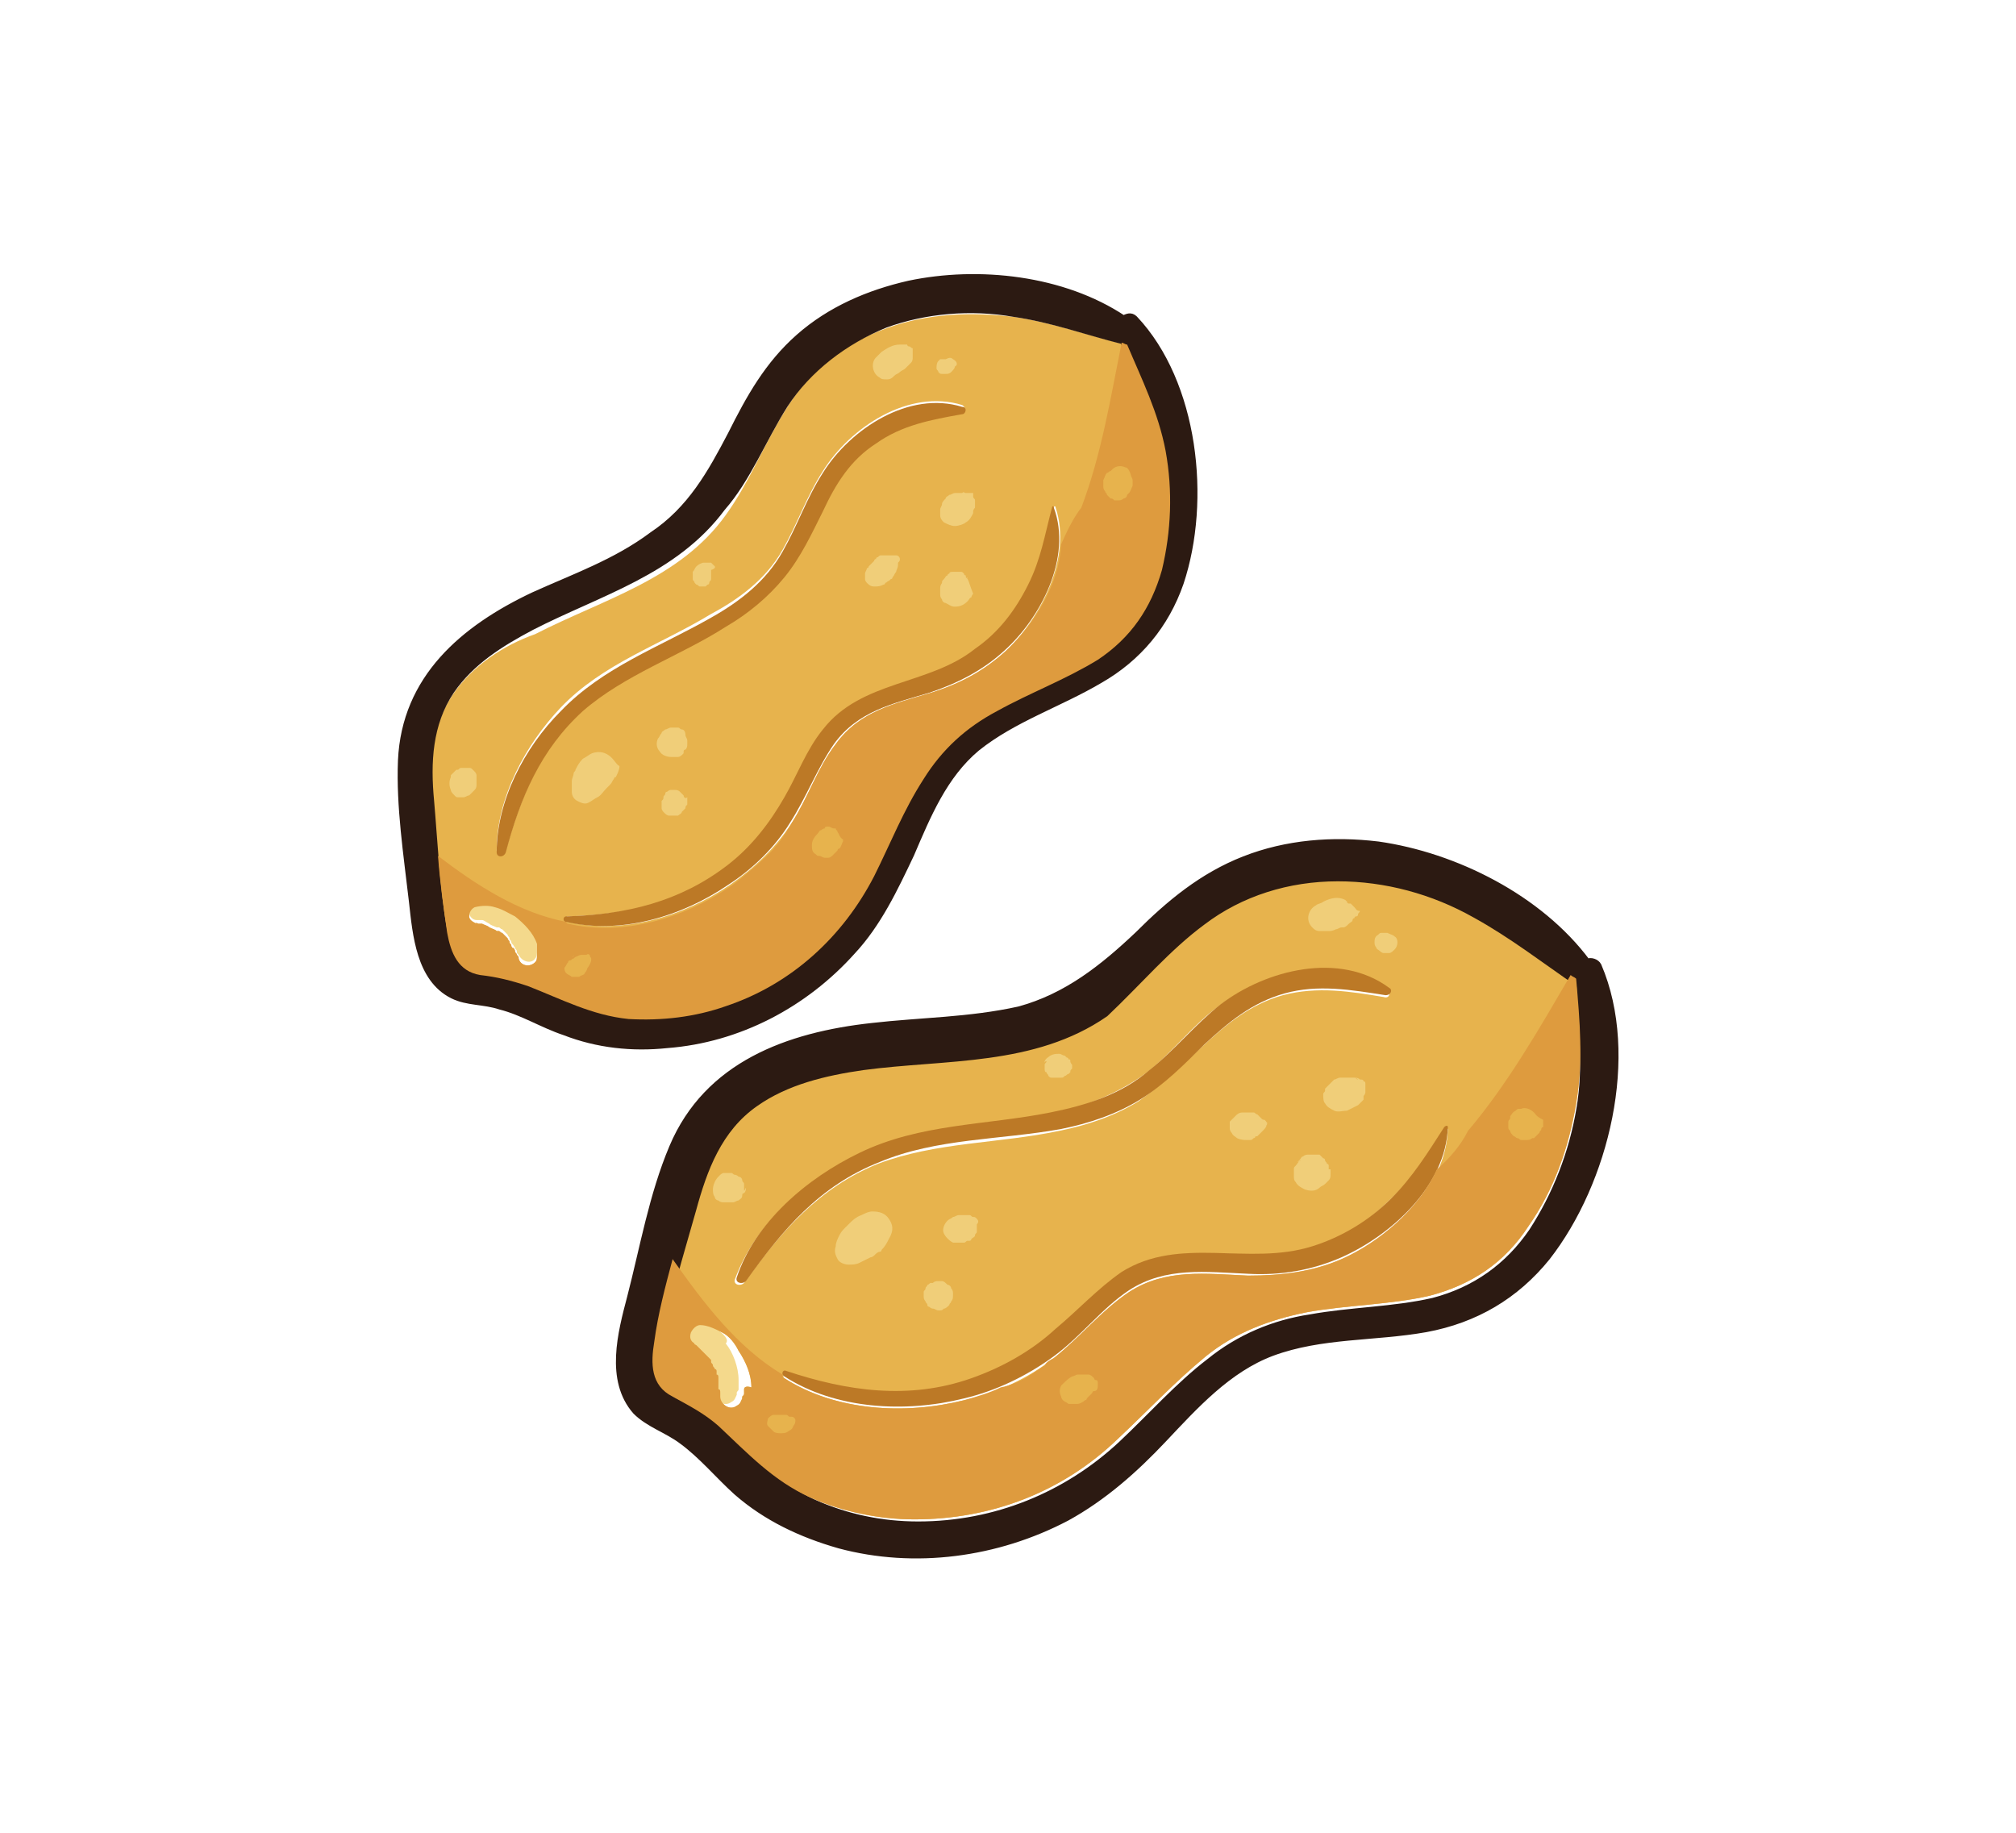 <?xml version="1.0" encoding="utf-8"?>
<!-- Generator: Adobe Illustrator 25.4.1, SVG Export Plug-In . SVG Version: 6.00 Build 0)  -->
<svg version="1.1" id="Capa_1" xmlns="http://www.w3.org/2000/svg" xmlns:xlink="http://www.w3.org/1999/xlink" x="0px" y="0px"
	 viewBox="0 0 110 100" style="enable-background:new 0 0 110 100;" xml:space="preserve">
<style type="text/css">
	.st0{fill:#E7B34D;}
	.st1{fill:#2C1A12;stroke:#2C1A12;stroke-width:0.372;stroke-miterlimit:10;}
	.st2{fill:#BC7926;}
	.st3{fill:#875E2E;}
	.st4{fill:#F4D98C;}
	.st5{fill:#DE9B3E;}
	.st6{fill:#F0CE79;}
</style>
<g>
	<g>
		<path class="st0" d="M41,59.9c-2,1.4-2.8,3.6-3.4,5.8c-0.7,2.5-1.5,5-1.9,7.5c-0.2,1.2-0.2,2.4,1,3c0.9,0.5,1.7,0.9,2.5,1.6
			c1.6,1.5,3,3,5,3.9c1.8,0.8,3.8,1.2,5.7,1.2c4.2,0,8.1-1.5,11.1-4.4c1.6-1.5,3.1-3.1,4.8-4.5c1.6-1.3,3.5-2,5.5-2.4
			c2.2-0.4,4.5-0.4,6.7-0.9c2.3-0.6,4.1-1.8,5.4-3.8c1.4-2,2.2-4.3,2.6-6.7c0.4-2.3,0.2-4.5,0-6.8c-1.9-1.3-3.7-2.7-5.7-3.8
			c-2.3-1.2-4.9-2-7.5-2c-2.7,0-5.2,0.8-7.4,2.4c-1.9,1.5-3.6,3.4-5.6,4.7c-3.9,2.7-8.7,2.3-13.2,2.9C44.8,58.1,42.7,58.7,41,59.9z
			 M40.6,75.8c0,0,0,0.2,0,0.2c0,0.1,0,0.1-0.1,0.2c0,0,0,0,0,0c0,0,0,0,0,0c0,0,0,0.1,0,0.1c-0.1,0.2-0.1,0.3-0.3,0.4
			c-0.4,0.3-0.9-0.1-0.9-0.5c0-0.1,0-0.1,0-0.2c0-0.1,0-0.2-0.1-0.2c0-0.1,0-0.2,0-0.3c0,0,0,0,0,0c0,0,0,0,0,0c0,0,0,0,0,0.1
			c0-0.1,0-0.2,0-0.2c0,0,0,0,0,0c0,0,0,0,0,0c0,0,0,0,0,0c0-0.1,0-0.2,0-0.2c0-0.1,0-0.2-0.1-0.2c0,0,0-0.1,0-0.1c0,0,0-0.1,0-0.1
			c0,0,0,0,0,0c0,0,0-0.1-0.1-0.1c0-0.1-0.1-0.1-0.1-0.2c0-0.1-0.1-0.1-0.1-0.2c0,0,0,0,0-0.1c0,0,0,0,0,0c-0.1-0.1-0.2-0.2-0.3-0.3
			c-0.1-0.1-0.2-0.2-0.3-0.3c0,0-0.1-0.1-0.1-0.1c0,0-0.1-0.1-0.1-0.1c0,0-0.2-0.1-0.1-0.1c-0.2-0.1-0.3-0.3-0.2-0.6
			c0.1-0.2,0.3-0.4,0.5-0.4c0.4,0,0.8,0.2,1.2,0.4c0.4,0.2,0.7,0.6,0.9,1c0.4,0.6,0.7,1.3,0.7,2C40.7,75.6,40.6,75.7,40.6,75.8z
			 M78.8,61.6c0-0.1,0.2,0,0.2,0c-0.1,3.2-3,5.9-5.8,7.1c-1.6,0.7-3.3,0.9-5.1,0.9c-2.3-0.1-4.5-0.4-6.5,0.9c-1.5,1-2.7,2.5-4.1,3.6
			c-1.4,1.1-3.1,1.9-4.9,2.3c-3.2,0.8-7,0.6-9.8-1.2c-0.1-0.1-0.1-0.4,0.1-0.3c3.4,1.2,6.7,1.6,10.1,0.4c1.7-0.6,3.3-1.5,4.6-2.7
			c1.2-1,2.2-2.2,3.6-3.1c3.2-2.1,6.9-0.4,10.3-1.4c1.7-0.5,3.1-1.4,4.3-2.6C77.1,64.3,77.9,63,78.8,61.6z M62.6,58.5
			c1.4-1.1,2.5-2.6,3.9-3.6c2.5-1.9,6.5-2.9,9.2-0.9c0.2,0.2,0.1,0.5-0.2,0.4c-1.8-0.3-3.6-0.6-5.5-0.1c-1.8,0.5-3.1,1.6-4.4,2.8
			c-1.1,1-2.2,2.1-3.5,3c-1.3,0.8-2.8,1.3-4.3,1.6c-3.3,0.7-6.7,0.6-9.9,1.8c-3.2,1.3-5.3,3.7-7.3,6.5c-0.2,0.2-0.6,0.1-0.5-0.2
			c1.1-3,3.8-5.4,6.6-6.7c3.3-1.6,6.9-1.6,10.4-2.2C59.1,60.4,61,59.7,62.6,58.5z"/>
		<path class="st1" d="M47.6,56c-4.6,0.5-9,2.1-10.9,6.6c-1.1,2.6-1.6,5.5-2.3,8.2c-0.5,1.9-1.2,4.5,0.3,6.2c0.7,0.7,1.7,1,2.5,1.6
			c1.1,0.8,2,1.9,3,2.8c1.6,1.4,3.5,2.3,5.6,2.9c4.1,1.1,8.6,0.5,12.4-1.5c2-1.1,3.7-2.6,5.3-4.3c1.7-1.8,3.5-3.8,5.9-4.7
			c2.7-1,5.6-0.8,8.4-1.3c2.7-0.5,4.9-1.8,6.6-3.9c3.2-4.1,4.9-11,2.8-15.9c-0.1-0.2-0.4-0.3-0.6-0.2c-2.6-3.5-7.2-5.8-11.4-6.4
			c-2.5-0.3-5-0.1-7.3,0.8c-2.3,0.9-4.1,2.4-5.8,4.1c-1.9,1.8-3.9,3.4-6.5,4.1C52.9,55.7,50.2,55.7,47.6,56z M65.6,50.3
			c2.1-1.6,4.7-2.4,7.4-2.4c2.6,0,5.2,0.7,7.5,2c2,1.1,3.8,2.5,5.7,3.8c0.1,2.3,0.4,4.5,0,6.8c-0.4,2.4-1.3,4.7-2.6,6.7
			c-1.3,1.9-3.1,3.2-5.4,3.8c-2.2,0.5-4.5,0.5-6.7,0.9c-2,0.3-3.9,1.1-5.5,2.4c-1.7,1.3-3.2,3-4.8,4.5c-3,2.8-6.9,4.4-11.1,4.4
			c-2,0-3.9-0.4-5.7-1.2c-2-0.9-3.4-2.4-5-3.9c-0.8-0.7-1.6-1.2-2.5-1.6c-1.2-0.6-1.2-1.8-1-3c0.4-2.5,1.2-5,1.9-7.5
			c0.6-2.2,1.4-4.4,3.4-5.8c1.7-1.2,3.8-1.7,5.9-2c4.5-0.6,9.3-0.2,13.2-2.9C62.1,53.6,63.7,51.7,65.6,50.3z"/>
		<path class="st2" d="M40.2,69.7c-0.1,0.3,0.3,0.4,0.5,0.2c2-2.8,4-5.2,7.3-6.5c3.1-1.3,6.6-1.2,9.9-1.8c1.5-0.3,3-0.8,4.3-1.6
			c1.3-0.8,2.4-1.9,3.5-3c1.3-1.2,2.6-2.3,4.4-2.8c1.8-0.5,3.6-0.2,5.5,0.1c0.3,0,0.4-0.3,0.2-0.4c-2.7-2-6.7-1-9.2,0.9
			c-1.4,1.1-2.5,2.5-3.9,3.6c-1.5,1.3-3.4,1.9-5.4,2.3c-3.5,0.7-7.1,0.6-10.4,2.2C44,64.3,41.2,66.7,40.2,69.7z"/>
		<path class="st2" d="M61.2,69.4c-1.3,0.9-2.4,2.1-3.6,3.1c-1.3,1.2-2.9,2.1-4.6,2.7c-3.4,1.2-6.8,0.7-10.1-0.4
			c-0.2-0.1-0.3,0.2-0.1,0.3c2.8,1.8,6.6,2,9.8,1.2c1.7-0.4,3.4-1.2,4.9-2.3c1.5-1.1,2.6-2.6,4.1-3.6c2-1.3,4.2-1,6.5-0.9
			c1.8,0.1,3.5-0.2,5.1-0.9c2.7-1.2,5.7-3.9,5.8-7.1c0-0.1-0.1-0.1-0.2,0c-0.9,1.4-1.7,2.7-2.9,3.9c-1.2,1.2-2.7,2.1-4.3,2.6
			C68.1,69.1,64.4,67.4,61.2,69.4z"/>
		<path class="st3" d="M39.2,75.5C39.2,75.4,39.2,75.4,39.2,75.5L39.2,75.5z"/>
		<path class="st4" d="M39.1,72.5c-0.4-0.2-0.8-0.4-1.2-0.4c-0.2,0-0.4,0.2-0.5,0.4c-0.1,0.2,0.1,0.4,0.2,0.6
			c-0.1-0.1,0.1,0.1,0.1,0.1c0,0,0.1,0.1,0.1,0.1c0,0,0.1,0.1,0.1,0.1c0.1,0.1,0.2,0.2,0.3,0.3c0.1,0.1,0.2,0.2,0.3,0.3c0,0,0,0,0,0
			c0,0,0,0.1,0,0.1c0,0.1,0.1,0.1,0.1,0.2c0,0.1,0.1,0.1,0.1,0.2c0,0,0,0.1,0.1,0.1c0,0,0,0,0,0c0,0,0,0.1,0,0.1c0,0,0,0.1,0,0.1
			c0,0.1,0.1,0.2,0.1,0.2c0,0.1,0,0.2,0,0.2c0,0,0,0,0,0c0,0,0,0,0,0c0,0,0,0,0,0c0,0.1,0,0.2,0,0.2c0,0,0-0.1,0-0.1c0,0,0,0,0,0
			c0,0.1,0,0.2,0,0.3c0,0.1,0,0.2,0.1,0.2c0,0.1,0,0.1,0,0.2c0,0.4,0.5,0.8,0.9,0.5c0.2-0.1,0.2-0.2,0.3-0.4c0,0,0-0.1,0-0.1
			c0,0,0,0,0,0c0,0,0,0,0,0c0-0.1,0.1-0.1,0.1-0.2c0-0.1,0-0.2,0-0.2c0-0.1,0-0.2,0-0.3c0-0.7-0.3-1.5-0.7-2
			C39.8,73.1,39.5,72.8,39.1,72.5z"/>
		<path class="st5" d="M78.4,63.8c-1,2.2-3.2,4-5.2,4.9c-1.6,0.7-3.3,0.9-5.1,0.9c-2.3-0.1-4.5-0.4-6.5,0.9c-1.5,1-2.7,2.5-4.1,3.6
			c-0.2,0.1-0.4,0.2-0.5,0.4c-0.3,0.2-0.6,0.4-0.9,0.6c-0.5,0.3-1,0.5-1.5,0.6c-0.6,0.3-1.3,0.5-2,0.7c-3.2,0.8-7,0.6-9.8-1.2
			c-0.1,0-0.1-0.1-0.1-0.2c-2.5-1.5-4.3-3.9-6-6.3c-0.4,1.5-0.8,3-1,4.5c-0.2,1.2-0.2,2.4,1,3c0.9,0.5,1.7,0.9,2.5,1.6
			c1.6,1.5,3,3,5,3.9c1.8,0.8,3.8,1.2,5.7,1.2c4.2,0,8.1-1.5,11.1-4.4c1.6-1.5,3.1-3.1,4.8-4.5c1.6-1.3,3.5-2,5.5-2.4
			c2.2-0.4,4.5-0.4,6.7-0.9c2.3-0.6,4.1-1.8,5.4-3.8c1.4-2,2.2-4.3,2.6-6.7c0.4-2.3,0.2-4.5,0-6.8c-0.1-0.1-0.2-0.1-0.3-0.2
			c-1.7,2.9-3.4,5.9-5.6,8.5C79.7,62.5,79.1,63.2,78.4,63.8z M40.6,75.8c0,0,0,0.2,0,0.2c0,0.1,0,0.1-0.1,0.2c0,0,0,0,0,0
			c0,0,0,0,0,0c0,0,0,0.1,0,0.1c-0.1,0.2-0.1,0.3-0.3,0.4c-0.4,0.3-0.9-0.1-0.9-0.5c0-0.1,0-0.1,0-0.2c0-0.1,0-0.2-0.1-0.2
			c0-0.1,0-0.2,0-0.3c0,0,0,0,0,0c0,0,0,0,0,0.1c0-0.1,0-0.2,0-0.2c0,0,0,0,0,0c0,0,0,0,0,0c0,0,0,0,0,0c0-0.1,0-0.2,0-0.2
			c0-0.1,0-0.2-0.1-0.2c0,0,0-0.1,0-0.1c0,0,0-0.1,0-0.1c0,0,0,0,0,0c0,0,0-0.1-0.1-0.1c0-0.1-0.1-0.1-0.1-0.2
			c0-0.1-0.1-0.1-0.1-0.2c0,0,0,0,0-0.1c0,0,0,0,0,0c-0.1-0.1-0.2-0.2-0.3-0.3c-0.1-0.1-0.2-0.2-0.3-0.3c0,0-0.1-0.1-0.1-0.1
			c0,0-0.1-0.1-0.1-0.1c0,0-0.2-0.1-0.1-0.1c-0.2-0.1-0.3-0.3-0.2-0.6c0.1-0.2,0.3-0.4,0.5-0.4c0.4,0,0.8,0.2,1.2,0.4
			c0.4,0.2,0.7,0.6,0.9,1c0.4,0.6,0.7,1.3,0.7,2C40.7,75.6,40.6,75.7,40.6,75.8z"/>
		<path class="st6" d="M48.5,66.5c-0.2-0.3-0.5-0.4-0.9-0.4c-0.2,0-0.4,0.1-0.6,0.2c-0.3,0.1-0.5,0.3-0.7,0.5
			c-0.1,0.1-0.1,0.1-0.2,0.2c-0.1,0.1-0.2,0.2-0.3,0.4c-0.1,0.2-0.2,0.4-0.2,0.6c-0.1,0.3,0,0.5,0.1,0.7c0.1,0.2,0.4,0.3,0.6,0.3
			c0.2,0,0.4,0,0.6-0.1c0.2-0.1,0.4-0.2,0.6-0.3c0.1,0,0.2-0.1,0.2-0.1c0.1-0.1,0.2-0.2,0.3-0.2c0,0,0.1,0,0.1-0.1
			c0.2-0.2,0.3-0.4,0.4-0.6C48.8,67.1,48.7,66.8,48.5,66.5z"/>
		<path class="st6" d="M53.3,66.5C53.3,66.5,53.3,66.5,53.3,66.5C53.3,66.5,53.2,66.5,53.3,66.5c-0.1-0.1-0.1-0.1-0.2-0.1
			c-0.1,0-0.1-0.1-0.2-0.1c-0.1,0-0.1,0-0.2,0c0,0,0,0,0,0c-0.1,0-0.2,0-0.4,0c-0.1,0-0.2,0.1-0.3,0.1c-0.1,0.1-0.2,0.1-0.3,0.2
			c-0.2,0.2-0.3,0.5-0.2,0.7c0.1,0.2,0.3,0.4,0.5,0.5c0,0,0.1,0,0.1,0c0.1,0,0.1,0,0.2,0c0,0,0,0,0,0c0,0,0,0,0,0c0,0,0.1,0,0.1,0
			c0.1,0,0.2,0,0.2,0c0,0,0,0,0,0c0.1,0,0.1-0.1,0.2-0.1c0,0,0,0,0.1,0c0,0,0,0,0,0c0,0,0.1,0,0.1-0.1c0.1-0.1,0.2-0.1,0.2-0.2
			c0-0.1,0.1-0.1,0.1-0.2c0-0.1,0-0.3,0-0.4C53.4,66.7,53.4,66.6,53.3,66.5z"/>
		<path class="st6" d="M51.9,70.3c0-0.1-0.1-0.2-0.2-0.2c-0.1-0.1-0.2-0.2-0.3-0.2c-0.1,0-0.1,0-0.2,0c0,0,0,0,0,0
			c-0.1,0-0.2,0-0.3,0.1c0,0-0.1,0-0.1,0c-0.1,0-0.1,0.1-0.2,0.1c0,0,0,0,0,0c0,0.1-0.1,0.1-0.1,0.2c0,0.1-0.1,0.1-0.1,0.2
			c0,0.1,0,0.1,0,0.2c0,0.1,0,0.2,0.1,0.3c0,0.1,0.1,0.1,0.1,0.2c0,0.1,0.1,0.1,0.1,0.1c0,0,0.1,0.1,0.2,0.1c0.1,0,0.2,0.1,0.3,0.1
			c0,0,0,0,0,0c0.2,0,0.2,0,0.3-0.1c0.1,0,0.2-0.1,0.3-0.2c0-0.1,0.1-0.1,0.1-0.2c0,0,0,0,0,0c0.1-0.1,0.1-0.2,0.1-0.4
			C52,70.5,52,70.4,51.9,70.3z"/>
		<path class="st6" d="M69.1,61.4c0.1-0.1,0-0.2-0.1-0.3c-0.1,0-0.1,0-0.2-0.1c0,0-0.1-0.1-0.1-0.1c0,0,0,0-0.1-0.1
			c-0.1,0-0.1-0.1-0.2-0.1c0,0-0.1,0-0.1,0c0,0-0.1,0-0.1,0c-0.1,0-0.1,0-0.2,0c0,0-0.1,0-0.1,0c0,0-0.1,0-0.1,0
			c-0.2,0-0.3,0.1-0.4,0.2c0,0-0.1,0.1-0.1,0.1c0,0,0,0,0,0c-0.1,0.1-0.1,0.1-0.2,0.2c0,0,0,0.1,0,0.1l0,0.2c0,0.1,0,0.2,0.1,0.3
			c0.1,0.2,0.2,0.2,0.3,0.3c0.2,0.1,0.4,0.1,0.5,0.1c0.1,0,0.1,0,0.2,0c0.1,0,0.1,0,0.2-0.1c0,0,0.1,0,0.1-0.1c0,0,0.1,0,0.1,0
			c0.1-0.1,0.2-0.2,0.3-0.3c0.1-0.1,0.2-0.2,0.2-0.3c0,0,0-0.1,0.1-0.2C69,61.5,69.1,61.4,69.1,61.4z"/>
		<g>
			<path class="st6" d="M72.5,63.8C72.5,63.9,72.5,63.9,72.5,63.8C72.5,63.9,72.5,63.9,72.5,63.8C72.5,63.9,72.5,63.9,72.5,63.8
				C72.5,63.8,72.5,63.8,72.5,63.8C72.5,63.8,72.5,63.8,72.5,63.8c0,0,0-0.1,0-0.1c0,0,0-0.1,0-0.1c0,0,0-0.1-0.1-0.1
				c0-0.1-0.1-0.1-0.1-0.2c0,0,0,0,0,0c0,0,0,0,0,0c0,0,0,0,0,0l0,0c0,0,0-0.1-0.1-0.1c0,0,0,0-0.1-0.1c0,0,0,0,0,0c0,0,0,0,0,0
				c0,0,0,0,0,0c0,0,0,0-0.1-0.1c0,0,0,0,0,0c0,0-0.1,0-0.1,0c-0.1,0-0.1,0-0.2,0c0,0,0.1,0,0.1,0c-0.1,0-0.2,0-0.3,0c0,0,0,0,0,0
				c0,0,0,0,0,0c0,0,0,0,0,0c0,0-0.1,0-0.1,0c0,0,0,0,0,0c0,0,0,0,0,0c-0.1,0-0.2,0-0.3,0.1c-0.1,0-0.1,0.1-0.2,0.2c0,0,0,0-0.1,0.1
				c0.1,0,0.1-0.1,0.2-0.1c-0.2,0.1-0.2,0.2-0.3,0.3c-0.1,0.1-0.1,0.1-0.1,0.2c0,0,0,0,0,0.1c0,0.1,0,0.2,0,0.3c0,0.1,0,0.2,0.1,0.3
				c0.1,0.2,0.3,0.3,0.5,0.4c0.3,0.1,0.6,0.1,0.8-0.1c0.1-0.1,0.2-0.1,0.3-0.2c0.1-0.1,0.1-0.1,0.2-0.2c0.1-0.1,0.1-0.2,0.1-0.4
				c0-0.1,0-0.2,0-0.2C72.5,63.8,72.5,63.8,72.5,63.8z"/>
			<path class="st6" d="M71.7,63C71.6,63,71.6,63,71.7,63C71.7,63,71.7,63,71.7,63C71.7,63,71.7,63,71.7,63z"/>
			<path class="st6" d="M72.5,64.1C72.5,64.1,72.5,64,72.5,64.1C72.5,64,72.5,64,72.5,64.1C72.5,64,72.5,64,72.5,64.1z"/>
			<path class="st6" d="M72.5,63.9C72.5,64,72.5,64,72.5,63.9C72.5,64,72.5,63.9,72.5,63.9C72.5,63.9,72.5,63.9,72.5,63.9z"/>
			<path class="st6" d="M71.6,63C71.6,63,71.7,63,71.6,63C71.7,63,71.7,63,71.6,63C71.7,63,71.6,63,71.6,63z"/>
		</g>
		<g>
			<path class="st6" d="M74.5,59.6c0-0.1,0-0.2,0-0.3c0,0,0-0.1,0-0.1v0c0,0,0,0,0,0c0,0,0-0.1,0-0.1c0,0,0,0,0,0c0,0,0-0.1-0.1-0.1
				c0,0,0,0,0,0c0-0.1-0.1-0.1-0.2-0.1c-0.1-0.1-0.2-0.1-0.3-0.1c0.1,0,0.2,0.1,0.2,0.1c0,0,0,0,0,0c-0.1,0-0.1-0.1-0.2-0.1
				c0,0-0.1,0-0.1,0c0,0,0,0-0.1,0c0,0-0.1,0-0.1,0c0,0,0,0,0,0c0,0,0,0,0,0c0,0-0.1,0-0.1,0c0,0-0.1,0-0.1,0c-0.1,0-0.2,0-0.3,0
				c-0.1,0-0.2,0.1-0.3,0.1c-0.1,0.1-0.2,0.2-0.3,0.3c-0.1,0.1-0.1,0.1-0.2,0.2c0,0,0,0,0,0.1l0,0c0,0.1-0.1,0.1-0.1,0.2
				c0,0.2,0,0.4,0.1,0.5c0.1,0.2,0.3,0.3,0.5,0.4c0.2,0.1,0.5,0,0.7,0c0.2-0.1,0.4-0.2,0.6-0.3c0,0,0.1-0.1,0.1-0.1
				c0.1-0.1,0.1-0.1,0.2-0.2c0,0,0-0.1,0-0.1c0,0,0,0,0,0c0,0,0-0.1,0-0.1c0,0,0,0,0,0c0,0,0,0,0,0C74.5,59.7,74.5,59.6,74.5,59.6z"
				/>
			<polygon class="st6" points="74,58.8 74,58.8 74,58.8 			"/>
		</g>
		<path class="st6" d="M40.6,64.9C40.7,64.9,40.7,64.9,40.6,64.9c0-0.1,0-0.2,0-0.3c0-0.1-0.1-0.1-0.1-0.2c0-0.1-0.1-0.2-0.2-0.2
			c0,0-0.1-0.1-0.2-0.1c-0.1,0-0.1-0.1-0.2-0.1c-0.1,0-0.1,0-0.2,0c0,0,0,0,0,0c0,0-0.1,0-0.1,0c0,0-0.1,0-0.1,0c0,0,0,0,0,0
			c0,0,0,0,0,0c0,0,0,0,0,0c-0.1,0-0.2,0.1-0.2,0.1c0,0-0.1,0.1-0.1,0.1c-0.2,0.2-0.3,0.5-0.3,0.7c0,0.1,0,0.3,0.1,0.4
			c0,0.1,0.1,0.2,0.2,0.2c0.1,0.1,0.2,0.1,0.3,0.1c0.1,0,0.3,0,0.4,0c0,0,0.1,0,0.1,0c0,0,0,0,0,0c0.1,0,0.2-0.1,0.3-0.1
			c0.1-0.1,0.2-0.1,0.2-0.3c0,0,0-0.1,0.1-0.1c0.1-0.1,0.1-0.2,0.1-0.3c0,0,0,0,0,0c0,0,0,0,0,0C40.6,65,40.6,65,40.6,64.9
			C40.6,64.9,40.6,64.9,40.6,64.9z"/>
		<path class="st6" d="M73.9,49.5L73.9,49.5C73.9,49.5,73.9,49.5,73.9,49.5C73.9,49.5,73.9,49.5,73.9,49.5
			C73.9,49.4,73.9,49.4,73.9,49.5c-0.1-0.1-0.1-0.1-0.1-0.1c0,0-0.1-0.1-0.1-0.1c0,0-0.1,0-0.1,0c0,0,0,0,0,0c0,0-0.1,0-0.1-0.1
			c0,0-0.1-0.1-0.1-0.1c0,0,0,0,0,0c-0.4-0.2-0.8-0.1-1.2,0.1c-0.1,0.1-0.3,0.1-0.4,0.2c-0.4,0.2-0.6,0.8-0.2,1.2
			c0.1,0.1,0.2,0.2,0.4,0.2c0.2,0,0.3,0,0.5,0c0.1,0,0.2,0,0.4-0.1c0.1,0,0.2-0.1,0.3-0.1c0,0,0.1,0,0.1,0c0.1,0,0.2-0.1,0.3-0.2
			c0.1-0.1,0.2-0.1,0.2-0.2c0,0,0-0.1,0.1-0.1c0,0,0-0.1,0.1-0.1c0,0,0,0,0,0c0,0,0.1,0,0.1-0.1c0-0.1,0.1-0.1,0.1-0.2l0,0
			C74,49.7,74,49.6,73.9,49.5z"/>
		<path class="st6" d="M76.1,51.1c-0.1-0.1-0.2-0.1-0.4-0.2c0,0,0,0-0.1,0c0,0,0,0,0,0c0,0-0.1,0-0.1,0c0,0-0.1,0-0.1,0c0,0,0,0,0,0
			c-0.1,0-0.1,0-0.2,0.1c-0.2,0.1-0.2,0.3-0.2,0.4c0,0.1,0,0.2,0.1,0.3c0,0.1,0.1,0.1,0.2,0.2c0,0,0.1,0.1,0.2,0.1
			c0.1,0,0.2,0,0.3,0c0.1,0,0.2-0.1,0.3-0.2C76.3,51.6,76.3,51.2,76.1,51.1z"/>
		<path class="st6" d="M58.4,57.9c0-0.1,0-0.1-0.1-0.1c0-0.1-0.1-0.1-0.1-0.1c0,0-0.1-0.1-0.1-0.1c-0.1,0-0.2-0.1-0.3-0.1
			c-0.2,0-0.3,0-0.5,0.1c-0.1,0.1-0.2,0.1-0.3,0.3C57,57.9,57,58,57,58c0,0,0-0.1,0.1-0.1c0,0.1-0.1,0.1-0.1,0.2c0,0.1,0,0.1,0,0.2
			c0,0.1,0,0.2,0.1,0.2c0,0.1,0.1,0.1,0.1,0.2c0.1,0.1,0.1,0.1,0.2,0.1c0,0,0.1,0,0.1,0c0,0,0,0,0,0c0.1,0,0.2,0,0.2,0
			c0.1,0,0.1,0,0.2,0c0.1,0,0.1,0,0.2-0.1c0.1,0,0.1-0.1,0.2-0.1c0,0,0.1-0.1,0.1-0.1c0-0.1,0-0.1,0.1-0.2c0-0.1,0-0.1,0-0.2
			C58.5,58.1,58.4,58,58.4,57.9z"/>
		<path class="st0" d="M83.7,60.7c-0.2-0.2-0.5-0.3-0.7-0.2l-0.1,0c-0.1,0-0.1,0-0.2,0.1c-0.2,0.1-0.2,0.2-0.3,0.3c0,0,0,0,0,0.1
			c0,0.1-0.1,0.1-0.1,0.2c0,0.1,0,0.2,0,0.3c0,0.1,0,0.1,0.1,0.2c0,0.1,0.1,0.2,0.2,0.3c0.1,0,0.1,0.1,0.2,0.1
			c0.1,0,0.1,0.1,0.2,0.1c0.1,0,0.2,0,0.3,0c0.1,0,0.2,0,0.3-0.1c0,0,0,0,0.1,0c0.1-0.1,0.2-0.2,0.3-0.3c0-0.1,0.1-0.1,0.1-0.2
			c0,0,0-0.1,0.1-0.1c0-0.1,0-0.3,0-0.4C83.8,60.9,83.8,60.8,83.7,60.7z"/>
		<g>
			<path class="st0" d="M59.9,75.5L59.9,75.5C59.9,75.5,59.9,75.5,59.9,75.5C59.9,75.5,59.9,75.5,59.9,75.5
				C59.9,75.5,59.9,75.5,59.9,75.5C59.9,75.5,59.9,75.5,59.9,75.5c0-0.1,0-0.1,0-0.1L59.9,75.5c0-0.1,0-0.2-0.1-0.2c0,0,0,0,0,0
				c0,0-0.1,0-0.1-0.1c0,0,0,0,0,0c-0.1-0.1-0.2-0.2-0.3-0.2c-0.1,0-0.2,0-0.3,0c-0.1,0-0.2,0-0.3,0c-0.1,0-0.2,0.1-0.3,0.1
				c-0.2,0.1-0.4,0.3-0.6,0.5c-0.1,0.2-0.1,0.4,0,0.6c0,0.1,0.1,0.2,0.1,0.2c0.1,0.1,0.2,0.1,0.3,0.2c0,0,0.1,0,0.1,0
				c0,0,0.1,0,0.1,0c0.1,0,0.2,0,0.3,0c0.1,0,0.3-0.1,0.4-0.2c0,0,0.1,0,0.1-0.1c0.1-0.1,0.2-0.2,0.3-0.3c0,0,0-0.1,0.1-0.1
				C59.9,75.9,59.9,75.7,59.9,75.5z"/>
			<path class="st0" d="M59.9,75.6C59.9,75.6,59.9,75.6,59.9,75.6C59.9,75.6,59.9,75.6,59.9,75.6C59.9,75.6,59.9,75.6,59.9,75.6z"/>
			<path class="st0" d="M59.9,75.6C59.9,75.5,59.9,75.5,59.9,75.6C59.9,75.5,59.9,75.5,59.9,75.6C59.9,75.6,59.9,75.6,59.9,75.6z"/>
		</g>
		<g>
			<polygon class="st0" points="61.3,75.3 61.3,75.3 61.3,75.3 61.3,75.3 			"/>
		</g>
		<g>
			<path class="st0" d="M42.3,77.2c0,0,0.1,0,0.1,0c0,0,0,0,0,0C42.4,77.2,42.4,77.2,42.3,77.2z"/>
			<path class="st0" d="M43.4,77.5c0-0.1-0.1-0.2-0.2-0.2c0,0,0,0,0,0c0,0,0,0,0,0c0,0,0,0-0.1,0c0,0,0,0,0,0
				c-0.1,0-0.1-0.1-0.2-0.1c-0.1,0-0.2,0-0.3,0c0,0,0.1,0,0.1,0c-0.1,0-0.2,0-0.2,0c-0.1,0-0.2,0-0.2,0c0,0-0.1,0-0.1,0
				c-0.1,0-0.2,0.1-0.3,0.2c0,0.1-0.1,0.3,0,0.4c0.1,0.1,0.2,0.2,0.3,0.3c0.1,0.1,0.3,0.1,0.4,0.1c0.1,0,0.3,0,0.4-0.1
				c0.2-0.1,0.3-0.2,0.3-0.4c0,0.1-0.1,0.1-0.1,0.2C43.3,77.8,43.4,77.7,43.4,77.5z"/>
			<path class="st0" d="M42.4,77.2C42.4,77.2,42.4,77.2,42.4,77.2C42.5,77.2,42.5,77.2,42.4,77.2C42.5,77.2,42.5,77.2,42.4,77.2z"/>
		</g>
	</g>
	<g>
		<path class="st0" d="M24.7,37.9c-1.2,1.8-1.3,3.9-1.1,6c0.2,2.3,0.3,4.7,0.7,7c0.2,1.1,0.6,2.1,1.8,2.3c0.9,0.1,1.7,0.3,2.6,0.6
			c1.8,0.7,3.5,1.6,5.5,1.8c1.8,0.1,3.6-0.1,5.3-0.7c3.6-1.2,6.4-3.8,8.1-7.1c0.9-1.8,1.6-3.6,2.7-5.3c1-1.6,2.3-2.8,4-3.7
			c1.8-1,3.7-1.7,5.5-2.8c1.8-1.2,2.9-2.8,3.5-4.9c0.5-2.1,0.6-4.3,0.2-6.5c-0.4-2.1-1.3-3.9-2.1-5.8c-2-0.5-4-1.2-6-1.5
			c-2.4-0.3-4.8-0.2-7,0.6c-2.3,0.8-4.2,2.3-5.5,4.4c-1.2,1.9-2,4-3.3,5.8c-2.5,3.5-6.7,4.6-10.4,6.5C27.5,35.2,25.8,36.3,24.7,37.9
			z M29.3,51.6c0,0,0,0.2,0,0.2c0,0.1,0,0.1,0,0.2c0,0,0,0,0,0c0,0,0,0,0,0c0,0,0,0.1,0,0.1c0,0.2,0,0.3-0.1,0.4
			c-0.3,0.3-0.8,0.2-0.9-0.2c0-0.1,0-0.1-0.1-0.2c0-0.1-0.1-0.1-0.1-0.2c0-0.1-0.1-0.2-0.1-0.2c0,0,0,0,0,0c0,0,0,0,0,0
			c0,0,0,0,0,0.1c0-0.1-0.1-0.1-0.1-0.2c0,0,0,0,0,0c0,0,0,0,0,0c0,0,0,0,0,0c0-0.1-0.1-0.1-0.1-0.2c0-0.1-0.1-0.1-0.1-0.2
			c0,0,0,0-0.1-0.1c0,0,0,0,0,0c0,0,0,0,0,0c0,0-0.1-0.1-0.1-0.1c0,0-0.1-0.1-0.1-0.1c-0.1,0-0.1-0.1-0.2-0.1c0,0,0,0-0.1,0
			c0,0,0,0,0,0c-0.1-0.1-0.2-0.1-0.4-0.2c-0.1-0.1-0.2-0.1-0.4-0.2c0,0-0.1,0-0.1,0c0,0-0.1,0-0.1,0c0,0-0.2-0.1-0.1,0
			c-0.2-0.1-0.4-0.2-0.4-0.4c0-0.2,0.1-0.4,0.3-0.5c0.4-0.1,0.8-0.1,1.1,0c0.4,0.1,0.7,0.3,1.1,0.5c0.5,0.4,1,0.9,1.2,1.5
			C29.3,51.4,29.3,51.5,29.3,51.6z M57.5,27.7c0-0.1,0.1-0.1,0.1,0c0.9,2.7-0.8,6-2.7,7.8c-1.2,1.1-2.5,1.8-4.1,2.3
			c-2,0.6-3.9,1-5.2,2.8c-1,1.3-1.5,2.9-2.4,4.3c-0.9,1.4-2.1,2.5-3.4,3.4c-2.5,1.7-5.8,2.7-8.8,2c-0.2,0-0.2-0.3,0-0.3
			c3.2-0.1,6.2-0.7,8.8-2.8c1.3-1,2.3-2.3,3.1-3.7c0.7-1.3,1.2-2.6,2.1-3.7c2.1-2.7,5.8-2.4,8.4-4.4c1.3-0.9,2.2-2.1,2.9-3.5
			C56.9,30.5,57.1,29.2,57.5,27.7z M42.7,30c0.8-1.4,1.3-2.9,2.2-4.3c1.5-2.4,4.7-4.5,7.6-3.6c0.2,0.1,0.2,0.4,0,0.4
			c-1.6,0.3-3.3,0.6-4.7,1.6c-1.4,0.9-2.2,2.3-2.9,3.7c-0.6,1.2-1.2,2.5-2.1,3.6c-0.9,1.1-2,2-3.2,2.7c-2.6,1.6-5.6,2.6-7.8,4.6
			c-2.3,2.1-3.4,4.8-4.2,7.7c-0.1,0.2-0.5,0.3-0.5,0c0-2.9,1.6-5.8,3.5-7.8c2.3-2.4,5.4-3.4,8.2-5.1C40.3,32.7,41.8,31.6,42.7,30z"
			/>
		<path class="st1" d="M29.1,32.5c-3.8,1.8-7,4.5-7.2,9c-0.1,2.5,0.3,5.1,0.6,7.7c0.2,1.8,0.4,4.2,2.2,5.1c0.8,0.4,1.7,0.3,2.6,0.6
			c1.2,0.3,2.3,1,3.5,1.4c1.8,0.7,3.7,0.9,5.6,0.7c3.9-0.3,7.5-2.2,10.1-5.1c1.4-1.5,2.3-3.4,3.2-5.3c0.9-2.1,1.8-4.3,3.6-5.8
			c2-1.6,4.5-2.4,6.7-3.7c2.1-1.2,3.6-3,4.4-5.3c1.5-4.5,0.8-10.9-2.5-14.4c-0.2-0.2-0.4-0.1-0.6,0c-3.3-2.2-7.9-2.7-11.7-1.9
			c-2.2,0.5-4.3,1.4-6,2.9c-1.7,1.5-2.7,3.3-3.7,5.3c-1.1,2.1-2.2,4.1-4.3,5.5C33.6,30.7,31.3,31.5,29.1,32.5z M42.8,22.1
			c1.3-2,3.3-3.5,5.5-4.4c2.2-0.8,4.7-1,7-0.6c2.1,0.3,4,1,6,1.5c0.8,1.9,1.7,3.7,2.1,5.8c0.4,2.1,0.4,4.4-0.2,6.5
			c-0.5,2.1-1.7,3.7-3.5,4.9c-1.7,1.1-3.7,1.8-5.5,2.8c-1.6,0.9-3,2.1-4,3.7c-1.1,1.7-1.8,3.5-2.7,5.3c-1.7,3.4-4.5,5.9-8.1,7.1
			c-1.7,0.6-3.5,0.9-5.3,0.7c-2-0.2-3.6-1-5.5-1.8c-0.9-0.3-1.7-0.5-2.6-0.6c-1.2-0.2-1.6-1.2-1.8-2.3c-0.4-2.3-0.5-4.7-0.7-7
			c-0.2-2.1-0.1-4.2,1.1-6c1.1-1.6,2.7-2.6,4.4-3.5c3.7-1.9,7.8-3,10.4-6.5C40.8,26.1,41.6,24,42.8,22.1z"/>
		<path class="st2" d="M27.1,46.5c0,0.3,0.4,0.3,0.5,0c0.8-3,1.9-5.6,4.2-7.7c2.3-2,5.3-3,7.8-4.6c1.2-0.7,2.3-1.6,3.2-2.7
			c0.9-1.1,1.5-2.4,2.1-3.6c0.7-1.5,1.5-2.8,2.9-3.7c1.4-1,3-1.3,4.7-1.6c0.2,0,0.3-0.4,0-0.4c-2.9-0.9-6.1,1.2-7.6,3.6
			c-0.9,1.4-1.4,2.9-2.2,4.3c-0.9,1.6-2.3,2.7-3.9,3.6c-2.8,1.6-5.9,2.7-8.2,5.1C28.6,40.8,27.1,43.7,27.1,46.5z"/>
		<path class="st2" d="M44.9,39.8c-0.9,1.1-1.4,2.5-2.1,3.7c-0.8,1.4-1.8,2.7-3.1,3.7c-2.6,2-5.5,2.7-8.8,2.8c-0.2,0-0.2,0.3,0,0.3
			c3,0.7,6.3-0.3,8.8-2c1.4-0.9,2.6-2.1,3.4-3.4c0.9-1.4,1.5-3,2.4-4.3c1.3-1.8,3.2-2.2,5.2-2.8c1.5-0.5,2.9-1.2,4.1-2.3
			c2-1.8,3.7-5.1,2.7-7.8c0-0.1-0.1-0.1-0.1,0c-0.4,1.5-0.6,2.8-1.3,4.2c-0.7,1.4-1.6,2.6-2.9,3.5C50.7,37.4,47,37.1,44.9,39.8z"/>
		<path class="st3" d="M28,51.7C28,51.7,28,51.7,28,51.7L28,51.7z"/>
		<path class="st4" d="M27,49.3c-0.4-0.1-0.8-0.1-1.1,0c-0.2,0-0.3,0.3-0.3,0.5c0,0.2,0.2,0.4,0.4,0.4c-0.1,0,0.1,0,0.1,0
			c0,0,0.1,0,0.1,0c0,0,0.1,0,0.1,0c0.1,0,0.2,0.1,0.4,0.2c0.1,0.1,0.2,0.1,0.4,0.2c0,0,0,0,0,0c0,0,0.1,0,0.1,0
			c0.1,0,0.1,0.1,0.2,0.1c0,0,0.1,0.1,0.1,0.1c0,0,0.1,0.1,0.1,0.1c0,0,0,0,0,0c0,0,0,0,0,0c0,0,0,0,0.1,0.1c0,0.1,0.1,0.1,0.1,0.2
			c0,0.1,0.1,0.1,0.1,0.2c0,0,0,0,0,0c0,0,0,0,0,0c0,0,0,0,0,0c0,0.1,0.1,0.1,0.1,0.2c0,0,0-0.1,0-0.1c0,0,0,0,0,0
			c0,0.1,0.1,0.2,0.1,0.2c0,0.1,0.1,0.1,0.1,0.2c0,0.1,0,0.1,0.1,0.2c0.2,0.4,0.7,0.5,0.9,0.2c0.1-0.1,0.1-0.3,0.1-0.4
			c0,0,0-0.1,0-0.1c0,0,0,0,0,0c0,0,0,0,0,0c0-0.1,0-0.1,0-0.2c0-0.1,0-0.2,0-0.2c0-0.1,0-0.1-0.1-0.2c-0.2-0.6-0.7-1.2-1.2-1.5
			C27.8,49.6,27.4,49.4,27,49.3z"/>
		<path class="st5" d="M57.9,29.7c-0.1,2.2-1.5,4.4-3,5.8c-1.2,1.1-2.5,1.8-4.1,2.3c-2,0.6-3.9,1-5.2,2.8c-1,1.3-1.5,2.9-2.4,4.3
			c-0.1,0.2-0.2,0.3-0.3,0.5c-0.2,0.3-0.4,0.6-0.6,0.8c-0.3,0.4-0.7,0.7-1,1c-0.5,0.4-0.9,0.8-1.5,1.2c-2.5,1.7-5.8,2.7-8.8,2
			c-0.1,0-0.1-0.1-0.1-0.1c-2.6-0.5-4.9-2-7-3.6c0.1,1.4,0.3,2.8,0.5,4.2c0.2,1.1,0.6,2.1,1.8,2.3c0.9,0.1,1.7,0.3,2.6,0.6
			c1.8,0.7,3.5,1.6,5.5,1.8c1.8,0.1,3.6-0.1,5.3-0.7c3.6-1.2,6.4-3.8,8.1-7.1c0.9-1.8,1.6-3.6,2.7-5.3c1-1.6,2.3-2.8,4-3.7
			c1.8-1,3.7-1.7,5.5-2.8c1.8-1.2,2.9-2.8,3.5-4.9c0.5-2.1,0.6-4.3,0.2-6.5c-0.4-2.1-1.3-3.9-2.1-5.8c-0.1,0-0.2-0.1-0.3-0.1
			c-0.6,3-1.1,6.1-2.2,9C58.6,28.2,58.2,29,57.9,29.7z M29.3,51.6c0,0,0,0.2,0,0.2c0,0.1,0,0.1,0,0.2c0,0,0,0,0,0c0,0,0,0,0,0
			c0,0,0,0.1,0,0.1c0,0.2,0,0.3-0.1,0.4c-0.3,0.3-0.8,0.2-0.9-0.2c0-0.1,0-0.1-0.1-0.2c0-0.1-0.1-0.1-0.1-0.2c0-0.1-0.1-0.2-0.1-0.2
			c0,0,0,0,0,0c0,0,0,0,0,0.1c0-0.1-0.1-0.1-0.1-0.2c0,0,0,0,0,0c0,0,0,0,0,0c0,0,0,0,0,0c0-0.1-0.1-0.1-0.1-0.2
			c0-0.1-0.1-0.1-0.1-0.2c0,0,0,0-0.1-0.1c0,0,0,0,0,0c0,0,0,0,0,0c0,0-0.1-0.1-0.1-0.1c0,0-0.1-0.1-0.1-0.1c-0.1,0-0.1-0.1-0.2-0.1
			c0,0,0,0-0.1,0c0,0,0,0,0,0c-0.1-0.1-0.2-0.1-0.4-0.2c-0.1-0.1-0.2-0.1-0.4-0.2c0,0-0.1,0-0.1,0c0,0-0.1,0-0.1,0
			c0,0-0.2-0.1-0.1,0c-0.2-0.1-0.4-0.2-0.4-0.4c0-0.2,0.1-0.4,0.3-0.5c0.4-0.1,0.8-0.1,1.1,0c0.4,0.1,0.7,0.3,1.1,0.5
			c0.5,0.4,1,0.9,1.2,1.5C29.3,51.4,29.3,51.5,29.3,51.6z"/>
		<path class="st6" d="M33.2,41.2c-0.3-0.2-0.6-0.2-0.9-0.1c-0.2,0.1-0.3,0.2-0.5,0.3c-0.2,0.2-0.3,0.4-0.4,0.6
			c0,0.1-0.1,0.1-0.1,0.2c0,0.1-0.1,0.3-0.1,0.4c0,0.2,0,0.4,0,0.6c0,0.2,0.1,0.4,0.3,0.5c0.2,0.1,0.4,0.2,0.6,0.1
			c0.2-0.1,0.3-0.2,0.5-0.3c0.2-0.1,0.3-0.3,0.5-0.5c0.1-0.1,0.1-0.1,0.2-0.2c0.1-0.1,0.1-0.2,0.2-0.3c0,0,0-0.1,0.1-0.1
			c0.1-0.2,0.2-0.4,0.2-0.6C33.6,41.7,33.5,41.4,33.2,41.2z"/>
		<path class="st6" d="M37.2,39.8C37.2,39.8,37.2,39.7,37.2,39.8C37.2,39.7,37.2,39.7,37.2,39.8c-0.1,0-0.1-0.1-0.2-0.1
			c-0.1,0-0.1,0-0.2,0c-0.1,0-0.1,0-0.2,0c0,0,0,0,0,0c-0.1,0-0.2,0.1-0.3,0.1c-0.1,0.1-0.2,0.1-0.2,0.2c-0.1,0.1-0.1,0.2-0.2,0.3
			c-0.1,0.2-0.1,0.5,0.1,0.7c0.1,0.2,0.4,0.3,0.6,0.3c0,0,0.1,0,0.1,0c0.1,0,0.1,0,0.2,0c0,0,0,0,0,0c0,0,0,0,0,0c0,0,0,0,0.1,0
			c0.1,0,0.2-0.1,0.2-0.1c0,0,0,0,0,0c0,0,0.1-0.1,0.1-0.1c0,0,0,0,0-0.1c0,0,0,0,0,0c0,0,0-0.1,0.1-0.1c0.1-0.1,0.1-0.2,0.1-0.3
			c0-0.1,0-0.1,0-0.2c0-0.1-0.1-0.2-0.1-0.3C37.4,39.9,37.3,39.8,37.2,39.8z"/>
		<path class="st6" d="M37.3,43.4c-0.1-0.1-0.1-0.1-0.2-0.2c-0.1-0.1-0.2-0.1-0.3-0.1c-0.1,0-0.1,0-0.2,0c0,0,0,0,0,0
			c-0.1,0-0.2,0.1-0.2,0.1c0,0-0.1,0-0.1,0.1c0,0.1-0.1,0.1-0.1,0.2c0,0,0,0,0,0c0,0.1,0,0.1-0.1,0.2c0,0.1,0,0.1,0,0.2
			c0,0.1,0,0.1,0,0.2c0,0.1,0.1,0.2,0.1,0.2c0,0,0.1,0.1,0.1,0.1c0,0,0.1,0.1,0.2,0.1c0.1,0,0.1,0,0.2,0c0.1,0,0.2,0,0.3,0
			c0,0,0,0,0,0c0.1-0.1,0.2-0.1,0.2-0.2c0.1-0.1,0.1-0.1,0.2-0.2c0-0.1,0-0.1,0.1-0.2c0,0,0,0,0,0c0-0.1,0-0.2,0-0.4
			C37.4,43.6,37.3,43.5,37.3,43.4z"/>
		<path class="st6" d="M49.1,30.5c0-0.1-0.1-0.2-0.2-0.2c-0.1,0-0.1,0-0.2,0c0,0-0.1,0-0.1,0c0,0,0,0-0.1,0c-0.1,0-0.1,0-0.2,0
			c0,0-0.1,0-0.1,0c0,0-0.1,0-0.1,0c-0.1,0-0.1,0-0.2,0.1c0,0-0.1,0-0.1,0.1c0,0-0.1,0-0.1,0.1c-0.1,0.1-0.2,0.2-0.3,0.3
			c0,0,0,0.1-0.1,0.1c0,0,0,0,0,0c0,0.1-0.1,0.2-0.1,0.3c0,0,0,0.1,0,0.1l0,0.2c0,0.1,0.1,0.2,0.1,0.2c0.1,0.1,0.2,0.2,0.4,0.2
			c0.2,0,0.3,0,0.5-0.1c0,0,0.1,0,0.1-0.1c0.1,0,0.1-0.1,0.2-0.1c0,0,0.1-0.1,0.1-0.1c0,0,0.1,0,0.1-0.1c0.1-0.1,0.1-0.2,0.2-0.3
			c0-0.1,0.1-0.2,0.1-0.4c0,0,0-0.1,0-0.1C49.1,30.6,49.1,30.6,49.1,30.5z"/>
		<g>
			<path class="st6" d="M52.8,31.6C52.8,31.6,52.8,31.6,52.8,31.6C52.8,31.6,52.8,31.6,52.8,31.6C52.8,31.6,52.8,31.6,52.8,31.6
				C52.8,31.6,52.8,31.6,52.8,31.6C52.8,31.6,52.8,31.6,52.8,31.6c0,0,0-0.1-0.1-0.1c0,0,0-0.1,0-0.1c0,0-0.1,0-0.1-0.1
				c-0.1-0.1-0.1-0.1-0.2-0.1c0,0,0,0,0,0c0,0,0,0,0,0c0,0,0,0,0,0l0,0c0,0-0.1,0-0.1,0c0,0-0.1,0-0.1,0c0,0,0,0,0,0c0,0,0,0,0,0
				c0,0,0,0,0,0c0,0,0,0-0.1,0c0,0,0,0,0,0c0,0-0.1,0-0.1,0c-0.1,0-0.1,0-0.1,0c0,0,0.1,0,0.1,0c-0.1,0-0.2,0-0.2,0.1c0,0,0,0,0,0
				c0,0,0,0,0,0c0,0,0,0,0,0c0,0-0.1,0-0.1,0.1c0,0,0,0,0,0c0,0,0,0,0,0c-0.1,0-0.1,0.1-0.2,0.2c-0.1,0.1-0.1,0.1-0.1,0.2
				c0,0,0,0.1,0,0.1c0-0.1,0.1-0.1,0.1-0.2c-0.1,0.1-0.2,0.2-0.2,0.4c0,0.1,0,0.2,0,0.2c0,0,0,0,0,0.1c0,0.1,0,0.2,0.1,0.3
				c0,0.1,0.1,0.2,0.2,0.2c0.2,0.1,0.3,0.2,0.5,0.2c0.3,0,0.5-0.1,0.7-0.3c0.1-0.1,0.1-0.2,0.2-0.2c0-0.1,0.1-0.2,0.1-0.2
				C52.9,31.9,52.9,31.8,52.8,31.6c0,0,0,0-0.1-0.1C52.8,31.5,52.8,31.5,52.8,31.6z"/>
			<path class="st6" d="M51.8,31.1C51.8,31.1,51.8,31.1,51.8,31.1C51.8,31.1,51.9,31.1,51.8,31.1C51.9,31.1,51.9,31.1,51.8,31.1z"/>
			<path class="st6" d="M52.9,31.8C52.9,31.8,52.9,31.8,52.9,31.8C52.9,31.7,52.9,31.7,52.9,31.8C52.9,31.7,52.9,31.7,52.9,31.8z"/>
			<path class="st6" d="M52.8,31.7C52.9,31.7,52.9,31.7,52.8,31.7C52.9,31.7,52.9,31.7,52.8,31.7C52.8,31.6,52.8,31.7,52.8,31.7z"/>
			<path class="st6" d="M51.8,31.1C51.8,31.1,51.8,31.1,51.8,31.1C51.8,31.1,51.8,31.1,51.8,31.1C51.8,31.1,51.8,31.1,51.8,31.1z"/>
		</g>
		<g>
			<path class="st6" d="M53.2,27.3c0-0.1-0.1-0.1-0.1-0.2c0,0,0,0,0-0.1l0,0c0,0,0,0,0,0c0,0,0,0,0-0.1c0,0,0,0,0,0c0,0,0,0-0.1,0
				c0,0,0,0,0,0c-0.1,0-0.1,0-0.2,0c-0.1,0-0.2,0-0.3,0c0.1,0,0.2,0,0.2,0c0,0,0,0,0,0c-0.1,0-0.1-0.1-0.2,0c0,0-0.1,0-0.1,0
				c0,0,0,0,0,0c0,0-0.1,0-0.1,0c0,0,0,0,0,0c0,0,0,0,0,0c0,0-0.1,0-0.1,0c0,0-0.1,0-0.1,0c-0.1,0-0.2,0.1-0.3,0.1
				c-0.1,0.1-0.2,0.1-0.2,0.2c-0.1,0.1-0.2,0.2-0.2,0.3c0,0.1-0.1,0.2-0.1,0.3c0,0,0,0,0,0.1l0,0c0,0.1,0,0.1,0,0.2
				c0,0.2,0.1,0.3,0.2,0.4c0.2,0.1,0.4,0.2,0.6,0.2c0.2,0,0.5-0.1,0.6-0.2c0.2-0.1,0.3-0.3,0.4-0.5c0,0,0-0.1,0-0.1
				c0-0.1,0.1-0.2,0.1-0.2c0,0,0-0.1,0-0.1c0,0,0,0,0,0c0,0,0-0.1,0-0.1c0,0,0,0,0,0c0,0,0,0,0,0C53.2,27.5,53.2,27.4,53.2,27.3z"/>
			<polygon class="st6" points="52.5,26.8 52.5,26.8 52.5,26.8 			"/>
		</g>
		<path class="st6" d="M26,42.3C26,42.3,26,42.3,26,42.3c0-0.1-0.1-0.2-0.1-0.2c0,0-0.1-0.1-0.1-0.1c-0.1-0.1-0.1-0.1-0.2-0.1
			c-0.1,0-0.1,0-0.2,0c-0.1,0-0.1,0-0.2,0c-0.1,0-0.1,0-0.2,0.1c0,0,0,0,0,0c0,0-0.1,0-0.1,0c0,0,0,0-0.1,0.1c0,0,0,0,0,0
			c0,0,0,0,0,0c0,0,0,0,0,0c-0.1,0.1-0.1,0.1-0.2,0.2c0,0,0,0.1,0,0.1c-0.1,0.2-0.1,0.5,0,0.7c0,0.1,0.1,0.2,0.2,0.3
			c0.1,0.1,0.1,0.1,0.2,0.1c0.1,0,0.2,0,0.3,0c0.1,0,0.2-0.1,0.3-0.1c0,0,0,0,0.1-0.1c0,0,0,0,0,0c0.1-0.1,0.1-0.1,0.2-0.2
			c0.1-0.1,0.1-0.2,0.1-0.3c0,0,0-0.1,0-0.1c0-0.1,0-0.2,0-0.3c0,0,0,0,0,0c0,0,0,0,0,0C26,42.4,26,42.4,26,42.3
			C26,42.3,26,42.3,26,42.3z"/>
		<path class="st6" d="M49.6,18.9L49.6,18.9C49.6,18.9,49.6,18.9,49.6,18.9C49.6,18.9,49.6,18.9,49.6,18.9
			C49.6,18.9,49.6,18.9,49.6,18.9c-0.1,0-0.1-0.1-0.1-0.1c0,0-0.1,0-0.1,0c0,0-0.1,0-0.1,0c0,0,0,0,0,0c0,0-0.1,0-0.1,0
			c0,0-0.1,0-0.1,0c0,0,0,0,0,0c-0.4,0-0.7,0.2-1,0.4c-0.1,0.1-0.2,0.2-0.3,0.3c-0.3,0.3-0.2,0.9,0.2,1.1c0.1,0.1,0.2,0.1,0.4,0.1
			c0.2,0,0.3-0.1,0.4-0.2c0.1-0.1,0.2-0.1,0.3-0.2c0.1-0.1,0.2-0.1,0.3-0.2c0,0,0,0,0.1-0.1c0.1-0.1,0.1-0.1,0.2-0.2
			c0.1-0.1,0.1-0.2,0.1-0.3c0,0,0-0.1,0-0.1c0,0,0-0.1,0-0.1c0,0,0,0,0,0c0,0,0,0,0-0.1c0-0.1,0-0.1,0-0.2l0,0
			C49.7,19,49.7,18.9,49.6,18.9z"/>
		<path class="st6" d="M52,19.6c-0.1-0.1-0.2-0.1-0.4,0c0,0,0,0-0.1,0c0,0,0,0,0,0c0,0-0.1,0-0.1,0c0,0,0,0-0.1,0c0,0,0,0,0,0
			c0,0-0.1,0.1-0.1,0.1c-0.1,0.1-0.1,0.3-0.1,0.4c0,0.1,0.1,0.1,0.1,0.2c0.1,0.1,0.1,0.1,0.2,0.1c0,0,0.1,0,0.2,0
			c0.1,0,0.2,0,0.3-0.1c0.1-0.1,0.2-0.2,0.2-0.3C52.3,19.9,52.2,19.7,52,19.6z"/>
		<path class="st6" d="M39,30.9c0,0-0.1-0.1-0.1-0.1c0,0-0.1-0.1-0.1-0.1c0,0-0.1,0-0.2,0c-0.1,0-0.2,0-0.2,0
			c-0.1,0-0.3,0.1-0.4,0.2c-0.1,0.1-0.1,0.2-0.2,0.3c0,0.1,0,0.1,0,0.2c0,0,0-0.1,0-0.1c0,0.1,0,0.1,0,0.2c0,0,0,0.1,0,0.1
			c0,0.1,0.1,0.1,0.1,0.2c0,0,0.1,0.1,0.1,0.1c0.1,0,0.1,0.1,0.2,0.1c0,0,0.1,0,0.1,0c0,0,0,0,0,0c0.1,0,0.1,0,0.2,0
			c0,0,0.1-0.1,0.1-0.1c0.1,0,0.1-0.1,0.1-0.1c0-0.1,0.1-0.1,0.1-0.2c0,0,0-0.1,0-0.1c0-0.1,0-0.1,0-0.2c0-0.1,0-0.1,0-0.2
			C39.1,31,39,30.9,39,30.9z"/>
		<path class="st0" d="M61.4,25.5c-0.2-0.1-0.5-0.1-0.7,0.1l-0.1,0.1c-0.1,0-0.1,0.1-0.2,0.1c-0.1,0.1-0.1,0.2-0.2,0.4
			c0,0,0,0,0,0.1c0,0.1,0,0.1,0,0.2c0,0.1,0,0.2,0.1,0.3c0,0.1,0.1,0.1,0.1,0.2c0.1,0.1,0.1,0.1,0.2,0.2c0.1,0,0.1,0,0.2,0.1
			c0.1,0,0.1,0,0.2,0c0.1,0,0.2,0,0.3-0.1c0.1,0,0.2-0.1,0.2-0.2c0,0,0,0,0.1-0.1c0.1-0.1,0.1-0.2,0.2-0.4c0-0.1,0-0.1,0-0.2
			c0,0,0-0.1,0-0.1c0-0.1-0.1-0.2-0.1-0.3C61.6,25.6,61.5,25.5,61.4,25.5z"/>
		<g>
			<path class="st0" d="M45.7,45.4L45.7,45.4C45.7,45.4,45.7,45.4,45.7,45.4C45.7,45.4,45.7,45.4,45.7,45.4
				C45.7,45.4,45.7,45.4,45.7,45.4C45.7,45.4,45.6,45.4,45.7,45.4C45.6,45.3,45.6,45.3,45.7,45.4L45.7,45.4c0-0.1-0.1-0.1-0.1-0.2
				c0,0,0,0,0,0c0,0-0.1,0-0.1,0c0,0,0,0,0,0c-0.1,0-0.2-0.1-0.3-0.1c-0.1,0-0.2,0-0.2,0.1c-0.1,0-0.2,0.1-0.2,0.1
				c-0.1,0-0.1,0.1-0.2,0.2c-0.2,0.2-0.3,0.4-0.3,0.6c0,0.2,0,0.4,0.2,0.5c0.1,0.1,0.1,0.1,0.2,0.1c0.1,0,0.2,0.1,0.3,0.1
				c0,0,0.1,0,0.1,0c0,0,0.1,0,0.1,0c0.1,0,0.2-0.1,0.2-0.1c0.1-0.1,0.2-0.2,0.3-0.3c0,0,0-0.1,0.1-0.1c0.1-0.1,0.1-0.2,0.2-0.4
				c0,0,0-0.1,0-0.1C45.8,45.7,45.8,45.5,45.7,45.4z"/>
			<path class="st0" d="M45.7,45.4C45.7,45.5,45.7,45.4,45.7,45.4C45.7,45.5,45.7,45.5,45.7,45.4C45.7,45.5,45.7,45.5,45.7,45.4z"/>
			<path class="st0" d="M45.7,45.4C45.7,45.4,45.7,45.4,45.7,45.4C45.7,45.4,45.7,45.4,45.7,45.4C45.7,45.5,45.7,45.5,45.7,45.4z"/>
		</g>
		<g>
			<polygon class="st0" points="46.8,44.8 46.8,44.8 46.8,44.8 46.8,44.8 			"/>
		</g>
		<g>
			<path class="st0" d="M31.2,52.2c0,0,0.1,0,0.1-0.1C31.3,52.2,31.3,52.2,31.2,52.2C31.3,52.2,31.2,52.2,31.2,52.2z"/>
			<path class="st0" d="M32.2,52.2c0-0.1-0.1-0.2-0.2-0.1c0,0,0,0,0,0c0,0,0,0,0,0c0,0,0,0-0.1,0c0,0,0,0,0,0c-0.1,0-0.1,0-0.2,0
				c-0.1,0-0.2,0.1-0.3,0.1c0,0,0.1,0,0.1,0c-0.1,0-0.1,0-0.2,0.1c-0.1,0-0.1,0.1-0.2,0.1c0,0-0.1,0-0.1,0.1
				c-0.1,0.1-0.1,0.2-0.2,0.3c0,0.1,0,0.2,0.1,0.3c0.1,0.1,0.2,0.1,0.3,0.2c0.1,0,0.3,0,0.4,0c0.1-0.1,0.3-0.1,0.3-0.2
				c0.1-0.1,0.2-0.3,0.1-0.4c0,0.1,0,0.1,0,0.2C32.3,52.5,32.3,52.3,32.2,52.2z"/>
			<polygon class="st0" points="31.3,52.2 31.3,52.2 31.3,52.2 			"/>
		</g>
	</g>
</g>
</svg>
